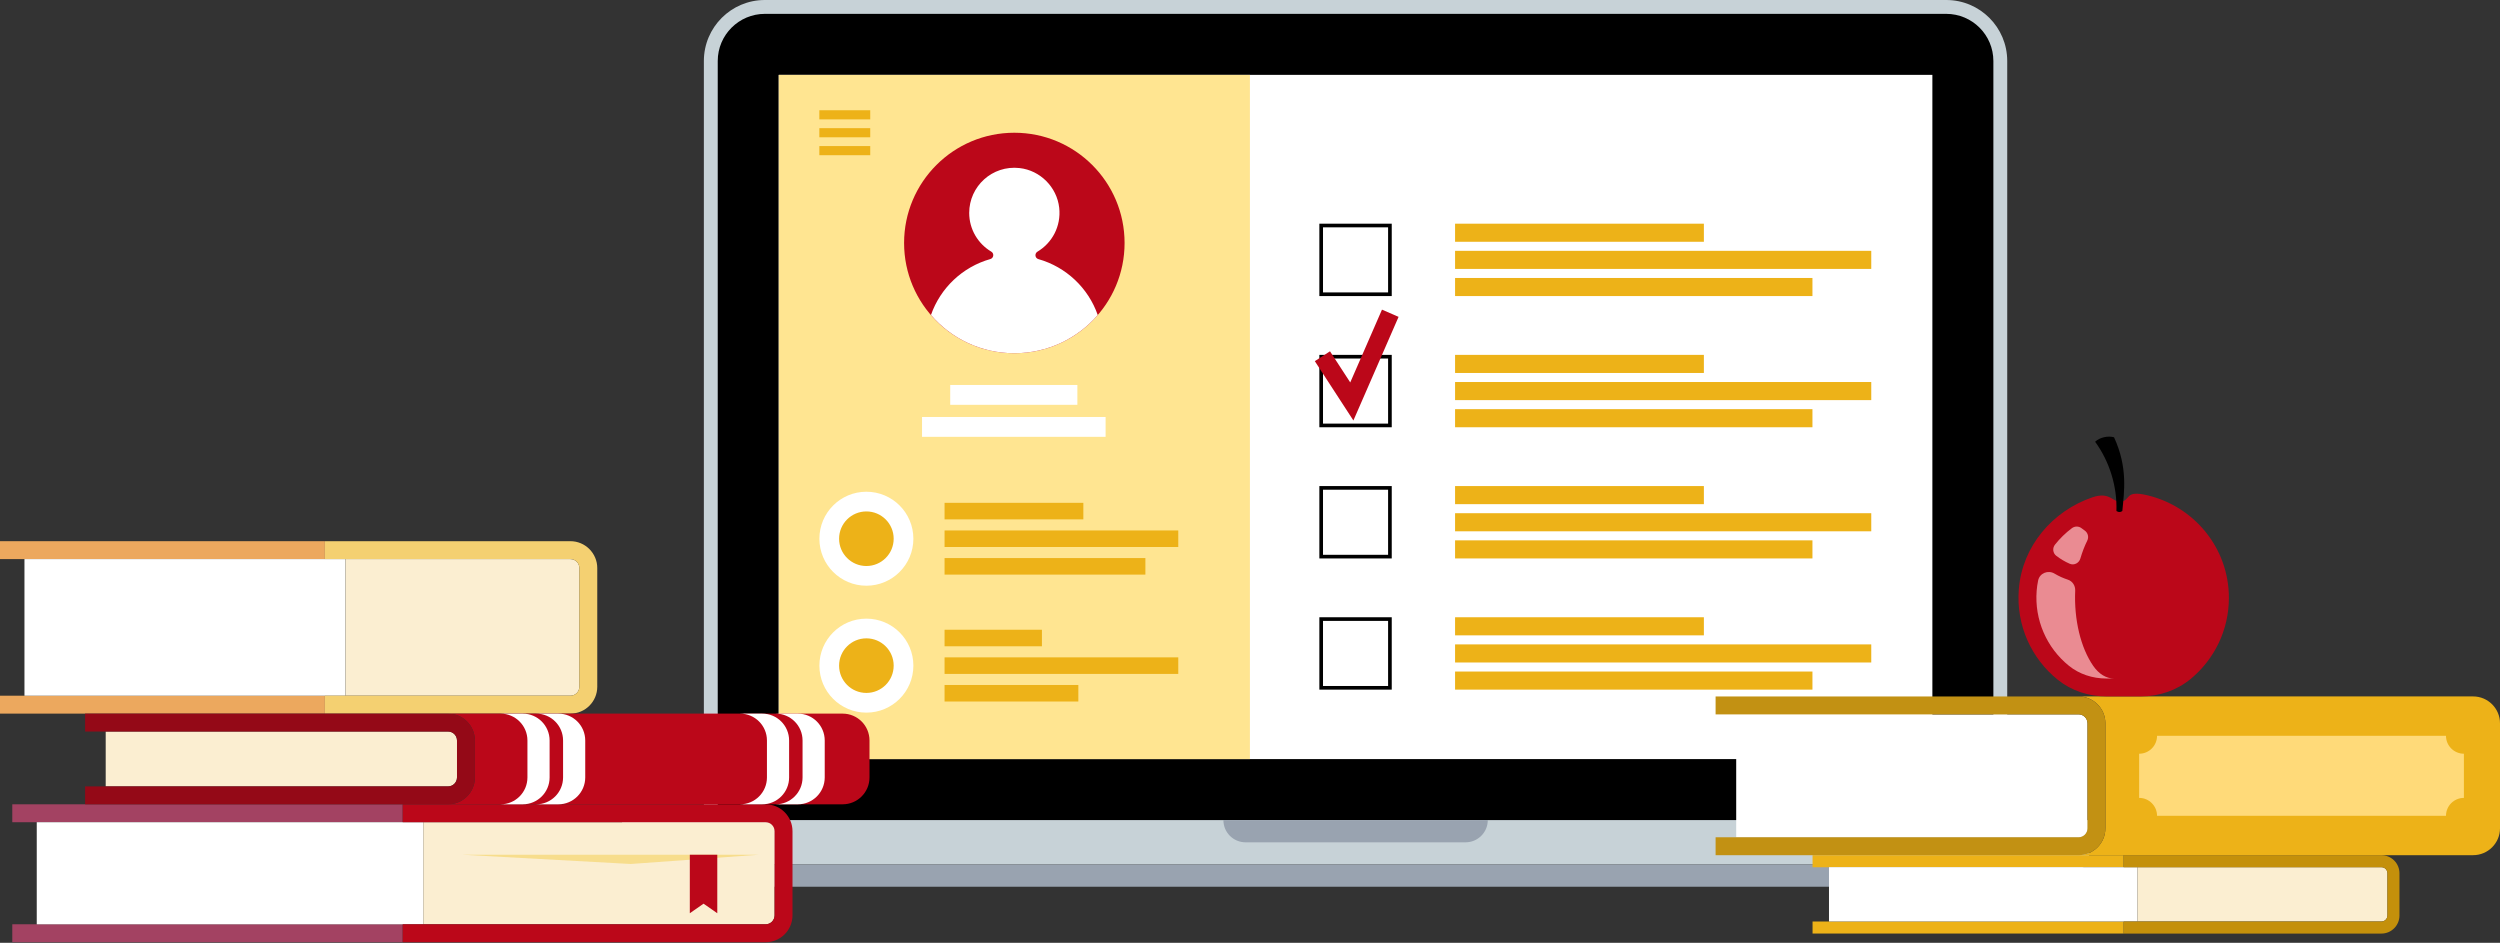<svg width="647" height="244" viewBox="0 0 647 244" fill="none" xmlns="http://www.w3.org/2000/svg">
<rect x="0" y="0" width="647" height="244" fill="#333333" stroke="none"/>
<path d="M519.479 212.244H182.161V15.786C182.161 7.063 189.234 0 197.947 0H503.684C512.407 0 519.47 7.073 519.47 15.786V212.244H519.479Z" fill="#C7D2D7"/>
<path d="M185.75 212.244V15.786C185.75 9.056 191.22 3.587 197.949 3.587H503.686C510.416 3.587 515.885 9.056 515.885 15.786V212.244H185.75Z" fill="black"/>
<path d="M500.099 196.451L500.099 19.375L201.536 19.375L201.536 196.451L500.099 196.451Z" fill="white"/>
<path d="M540.643 212.246H160.991V223.731H540.643V212.246Z" fill="#C7D2D7"/>
<path d="M524.423 229.487H177.224C171.495 229.487 165.952 227.457 161.586 223.749H540.07C535.695 227.457 530.152 229.487 524.423 229.487Z" fill="#99A3B0"/>
<path d="M379.29 217.992H322.356C319.186 217.992 316.618 215.425 316.618 212.254H385.037C385.037 215.415 382.46 217.992 379.29 217.992Z" fill="#99A3B0"/>
<path d="M323.475 19.383H201.544V196.459H323.475V19.383Z" fill="#FFE591"/>
<path d="M262.51 91.416C278.267 91.416 291.041 78.642 291.041 62.885C291.041 47.127 278.267 34.353 262.51 34.353C246.752 34.353 233.978 47.127 233.978 62.885C233.978 78.642 246.752 91.416 262.51 91.416Z" fill="#BB0719"/>
<path d="M262.51 91.417C271.14 91.417 278.861 87.579 284.099 81.535C281.661 74.537 275.914 69.086 268.73 67.056C267.84 66.806 267.701 65.61 268.498 65.128C272.262 62.885 274.653 58.584 274.125 53.773C273.531 48.425 269.203 44.086 263.854 43.493C256.8 42.705 250.83 48.211 250.83 55.099C250.83 59.372 253.129 63.098 256.55 65.128C257.338 65.601 257.18 66.797 256.29 67.047C249.106 69.077 243.368 74.528 240.931 81.526C246.159 87.588 253.88 91.417 262.51 91.417Z" fill="white"/>
<path d="M278.823 99.63H245.916V104.765H278.823V99.63Z" fill="white"/>
<path d="M286.129 107.916H238.622V113.051H286.129V107.916Z" fill="white"/>
<path d="M224.219 151.583C230.936 151.583 236.381 146.138 236.381 139.421C236.381 132.705 230.936 127.26 224.219 127.26C217.503 127.26 212.058 132.705 212.058 139.421C212.058 146.138 217.503 151.583 224.219 151.583Z" fill="white"/>
<path d="M224.22 146.485C228.121 146.485 231.283 143.323 231.283 139.422C231.283 135.521 228.121 132.359 224.22 132.359C220.319 132.359 217.157 135.521 217.157 139.422C217.157 143.323 220.319 146.485 224.22 146.485Z" fill="#EDB218"/>
<path d="M280.372 130.132H244.453V134.415H280.372V130.132Z" fill="#EDB218"/>
<path d="M440.964 57.889H376.573V62.572H440.964V57.889Z" fill="#EDB218"/>
<path d="M440.964 91.841H376.573V96.524H440.964V91.841Z" fill="#EDB218"/>
<path d="M440.964 125.793H376.573V130.476H440.964V125.793Z" fill="#EDB218"/>
<path d="M440.964 159.745H376.573V164.428H440.964V159.745Z" fill="#EDB218"/>
<path d="M304.937 137.281H244.453V141.564H304.937V137.281Z" fill="#EDB218"/>
<path d="M484.282 64.914H376.573V69.597H484.282V64.914Z" fill="#EDB218"/>
<path d="M484.282 98.866H376.573V103.549H484.282V98.866Z" fill="#EDB218"/>
<path d="M484.282 132.818H376.573V137.501H484.282V132.818Z" fill="#EDB218"/>
<path d="M484.282 166.77H376.573V171.453H484.282V166.77Z" fill="#EDB218"/>
<path d="M296.427 144.427H244.453V148.709H296.427V144.427Z" fill="#EDB218"/>
<path d="M469.062 71.939H376.573V76.621H469.062V71.939Z" fill="#EDB218"/>
<path d="M469.062 105.89H376.573V110.573H469.062V105.89Z" fill="#EDB218"/>
<path d="M469.062 139.842H376.573V144.525H469.062V139.842Z" fill="#EDB218"/>
<path d="M469.062 173.794H376.573V178.477H469.062V173.794Z" fill="#EDB218"/>
<path d="M224.219 184.428C230.936 184.428 236.381 178.983 236.381 172.266C236.381 165.549 230.936 160.104 224.219 160.104C217.503 160.104 212.058 165.549 212.058 172.266C212.058 178.983 217.503 184.428 224.219 184.428Z" fill="white"/>
<path d="M224.22 179.33C228.121 179.33 231.283 176.168 231.283 172.267C231.283 168.366 228.121 165.203 224.22 165.203C220.319 165.203 217.157 168.366 217.157 172.267C217.157 176.168 220.319 179.33 224.22 179.33Z" fill="#EDB218"/>
<path d="M269.648 162.977H244.453V167.26H269.648V162.977Z" fill="#EDB218"/>
<path d="M304.937 170.126H244.453V174.409H304.937V170.126Z" fill="#EDB218"/>
<path d="M279.075 177.271H244.453V181.554H279.075V177.271Z" fill="#EDB218"/>
<path d="M225.218 28.533H212.046V30.897H225.218V28.533Z" fill="#EDB218"/>
<path d="M225.218 33.169H212.046V35.532H225.218V33.169Z" fill="#EDB218"/>
<path d="M225.218 37.803H212.046V40.167H225.218V37.803Z" fill="#EDB218"/>
<path d="M104.218 208.155H3.18V212.79H104.218V208.155Z" fill="#A34262"/>
<path d="M104.218 239.208H3.18V243.843H104.218V239.208Z" fill="#A34262"/>
<path d="M109.548 212.79H9.511V239.208H109.548V212.79Z" fill="white"/>
<path d="M200.464 236.891V215.107C200.464 213.828 199.426 212.79 198.146 212.79H109.548V239.208H198.146C199.426 239.208 200.464 238.17 200.464 236.891Z" fill="#FBEED1"/>
<path d="M198.146 208.155H104.218V212.79H109.548H198.146C199.425 212.79 200.463 213.828 200.463 215.107V236.891C200.463 238.17 199.425 239.208 198.146 239.208H109.548H104.218V243.843H198.146C201.983 243.843 205.098 240.728 205.098 236.891V215.107C205.098 211.27 201.983 208.155 198.146 208.155Z" fill="#BB0719"/>
<path d="M196.45 221.199H119.513L163.228 223.6L196.45 221.199Z" fill="#F7DD8C"/>
<path d="M185.633 236.345L182.083 233.87L178.523 236.345V221.199H185.633V236.345Z" fill="#BB0719"/>
<path d="M84.084 140.058H0V144.693H84.084V140.058Z" fill="#ECA85E"/>
<path d="M84.084 180.048H0V184.683H84.084V180.048Z" fill="#ECA85E"/>
<path d="M89.405 144.693H6.331V180.047H89.405V144.693Z" fill="white"/>
<path d="M149.938 177.729V147.01C149.938 145.731 148.9 144.693 147.621 144.693H89.418V180.047H147.621C148.9 180.047 149.938 179.008 149.938 177.729Z" fill="#FBEED1"/>
<path d="M147.62 140.058H84.087V144.692H89.417H147.62C148.899 144.692 149.937 145.731 149.937 147.01V177.729C149.937 179.008 148.899 180.046 147.62 180.046H89.417H84.087V184.681H147.62C151.458 184.681 154.572 181.567 154.572 177.729V147.01C154.572 143.181 151.448 140.058 147.62 140.058Z" fill="#F4D071"/>
<path d="M218.075 184.685H115.953C119.79 184.685 122.905 187.799 122.905 191.637V201.203C122.905 205.041 119.79 208.155 115.953 208.155H218.075C221.913 208.155 225.027 205.041 225.027 201.203V191.637C225.027 187.799 221.913 184.685 218.075 184.685Z" fill="#BB0719"/>
<path d="M142.238 201.204V191.638C142.238 187.8 139.124 184.686 135.286 184.686H129.548C133.386 184.686 136.5 187.8 136.5 191.638V201.204C136.5 205.041 133.386 208.156 129.548 208.156H135.286C139.124 208.156 142.238 205.041 142.238 201.204Z" fill="white"/>
<path d="M151.46 201.204V191.638C151.46 187.8 148.346 184.686 144.508 184.686H138.77C142.608 184.686 145.723 187.8 145.723 191.638V201.204C145.723 205.041 142.608 208.156 138.77 208.156H144.508C148.337 208.156 151.46 205.041 151.46 201.204Z" fill="white"/>
<path d="M213.439 201.204V191.638C213.439 187.8 210.324 184.686 206.487 184.686H200.749C204.586 184.686 207.701 187.8 207.701 191.638V201.204C207.701 205.041 204.586 208.156 200.749 208.156H206.487C210.324 208.156 213.439 205.041 213.439 201.204Z" fill="white"/>
<path d="M204.222 201.204V191.638C204.222 187.8 201.108 184.686 197.27 184.686H191.532C195.37 184.686 198.485 187.8 198.485 191.638V201.204C198.485 205.041 195.37 208.156 191.532 208.156H197.27C201.099 208.156 204.222 205.041 204.222 201.204Z" fill="white"/>
<path d="M115.954 203.52C117.233 203.52 118.271 202.482 118.271 201.203V191.637C118.271 190.358 117.233 189.32 115.954 189.32H111.013H27.356V203.52H111.013H115.954Z" fill="#FBEED1"/>
<path d="M122.905 201.203V191.637C122.905 187.799 119.79 184.685 115.953 184.685H111.012H22.025V189.319H27.355H111.012H115.953C117.232 189.319 118.27 190.358 118.27 191.637V201.203C118.27 202.482 117.232 203.52 115.953 203.52H111.012H27.355H22.025V208.155H111.012H115.953C119.79 208.155 122.905 205.04 122.905 201.203Z" fill="#940917"/>
<path d="M549.604 221.328H469.089V224.442H549.604V221.328Z" fill="#EDB218"/>
<path d="M549.605 238.486H469.089V241.601H549.605V238.486Z" fill="#EDB218"/>
<path d="M553.182 224.432H473.343V238.475H553.182V224.432Z" fill="white"/>
<path d="M617.865 236.927V225.989C617.865 225.127 617.17 224.432 616.308 224.432H553.182V238.475H616.308C617.17 238.484 617.865 237.789 617.865 236.927Z" fill="#FBEED1"/>
<path d="M616.309 221.327H549.605V224.442H553.183H616.309C617.171 224.442 617.866 225.137 617.866 225.999V236.937C617.866 237.799 617.171 238.495 616.309 238.495H553.183H549.605V241.609H616.309C618.886 241.609 620.981 239.514 620.981 236.937V225.999C620.981 223.422 618.886 221.327 616.309 221.327Z" fill="#C4900B"/>
<path d="M640.048 180.235H537.925C541.763 180.235 544.877 183.349 544.877 187.187V214.365C544.877 218.203 541.763 221.317 537.925 221.317H640.048C643.885 221.317 647 218.203 647 214.365V187.187C647 183.359 643.876 180.235 640.048 180.235Z" fill="#EDB218"/>
<path d="M537.926 216.691C539.205 216.691 540.243 215.653 540.243 214.374V187.196C540.243 185.916 539.205 184.878 537.926 184.878H532.986H449.328V216.691H532.986H537.926Z" fill="white"/>
<path d="M544.877 214.374V187.195C544.877 183.358 541.763 180.243 537.925 180.243H532.985H443.997V184.878H449.327H532.985H537.925C539.204 184.878 540.243 185.916 540.243 187.195V214.374C540.243 215.653 539.204 216.691 537.925 216.691H532.985H449.327H443.997V221.326H532.985H537.925C541.763 221.326 544.877 218.202 544.877 214.374Z" fill="#C29113"/>
<path d="M633.022 211.13H558.244C558.244 208.571 556.168 206.495 553.61 206.495V195.065C556.168 195.065 558.244 192.989 558.244 190.431H633.022C633.022 192.989 635.098 195.065 637.656 195.065V206.495C635.098 206.495 633.022 208.571 633.022 211.13Z" fill="#FFDA79"/>
<path d="M576.837 154.716C576.837 141.794 567.818 131.069 555.777 128.187C549.613 126.713 551.578 129.614 548.797 129.799C546.647 129.938 546.016 127.176 541.52 128.706C531.231 132.219 523.343 141.312 522.472 152.51C521.73 161.983 525.836 170.53 532.575 175.943C536.116 178.78 540.566 180.226 545.108 180.226H554.118C558.79 180.226 563.369 178.668 566.965 175.693C572.991 170.706 576.837 163.16 576.837 154.716Z" fill="#BB0719"/>
<path d="M541.734 172.338C538.48 167.648 536.738 160.371 537.062 152.882C537.062 152.872 537.062 152.863 537.062 152.854C537.118 151.584 536.367 150.407 535.162 150.017C533.966 149.628 532.817 149.109 531.732 148.46C530.054 147.45 527.867 148.312 527.468 150.23C527.283 151.102 527.162 151.982 527.088 152.882C526.504 160.381 529.637 167.648 535.477 172.338C538.1 174.442 541.511 175.601 545.108 175.601H547.101C545.099 175.601 543.189 174.442 541.734 172.338Z" fill="#EA8B92"/>
<path d="M531.816 140.969C531.13 141.841 531.26 143.138 532.14 143.824C533.216 144.649 534.384 145.354 535.626 145.891C535.635 145.891 535.644 145.901 535.653 145.901C536.775 146.392 538.054 145.724 538.397 144.547C538.879 142.888 539.482 141.331 540.186 139.912C540.64 138.995 540.362 137.892 539.528 137.308C539.25 137.113 538.972 136.9 538.694 136.696C537.962 136.13 536.951 136.14 536.21 136.687C534.55 137.929 533.077 139.375 531.816 140.969Z" fill="#EA8B92"/>
<path d="M547.731 132.238C547.935 125.88 545.96 119.465 542.215 114.32C543.43 113.19 545.506 112.726 547.11 113.162C550.734 121.004 549.724 127.335 549.26 132.238C548.472 132.86 547.731 132.238 547.731 132.238Z" fill="black"/>
<rect x="341.922" y="58.362" width="17.788" height="17.788" stroke="black" stroke-width="0.945"/>
<rect x="341.922" y="92.314" width="17.788" height="17.788" stroke="black" stroke-width="0.945"/>
<path d="M361.95 82.004L350.26 108.823L340.279 93.467L344.205 90.915L349.444 98.975L357.658 80.134L361.95 82.004Z" fill="#BB0719"/>
<rect x="341.922" y="126.266" width="17.788" height="17.788" stroke="black" stroke-width="0.945"/>
<rect x="341.922" y="160.217" width="17.788" height="17.788" stroke="black" stroke-width="0.945"/>
</svg>

